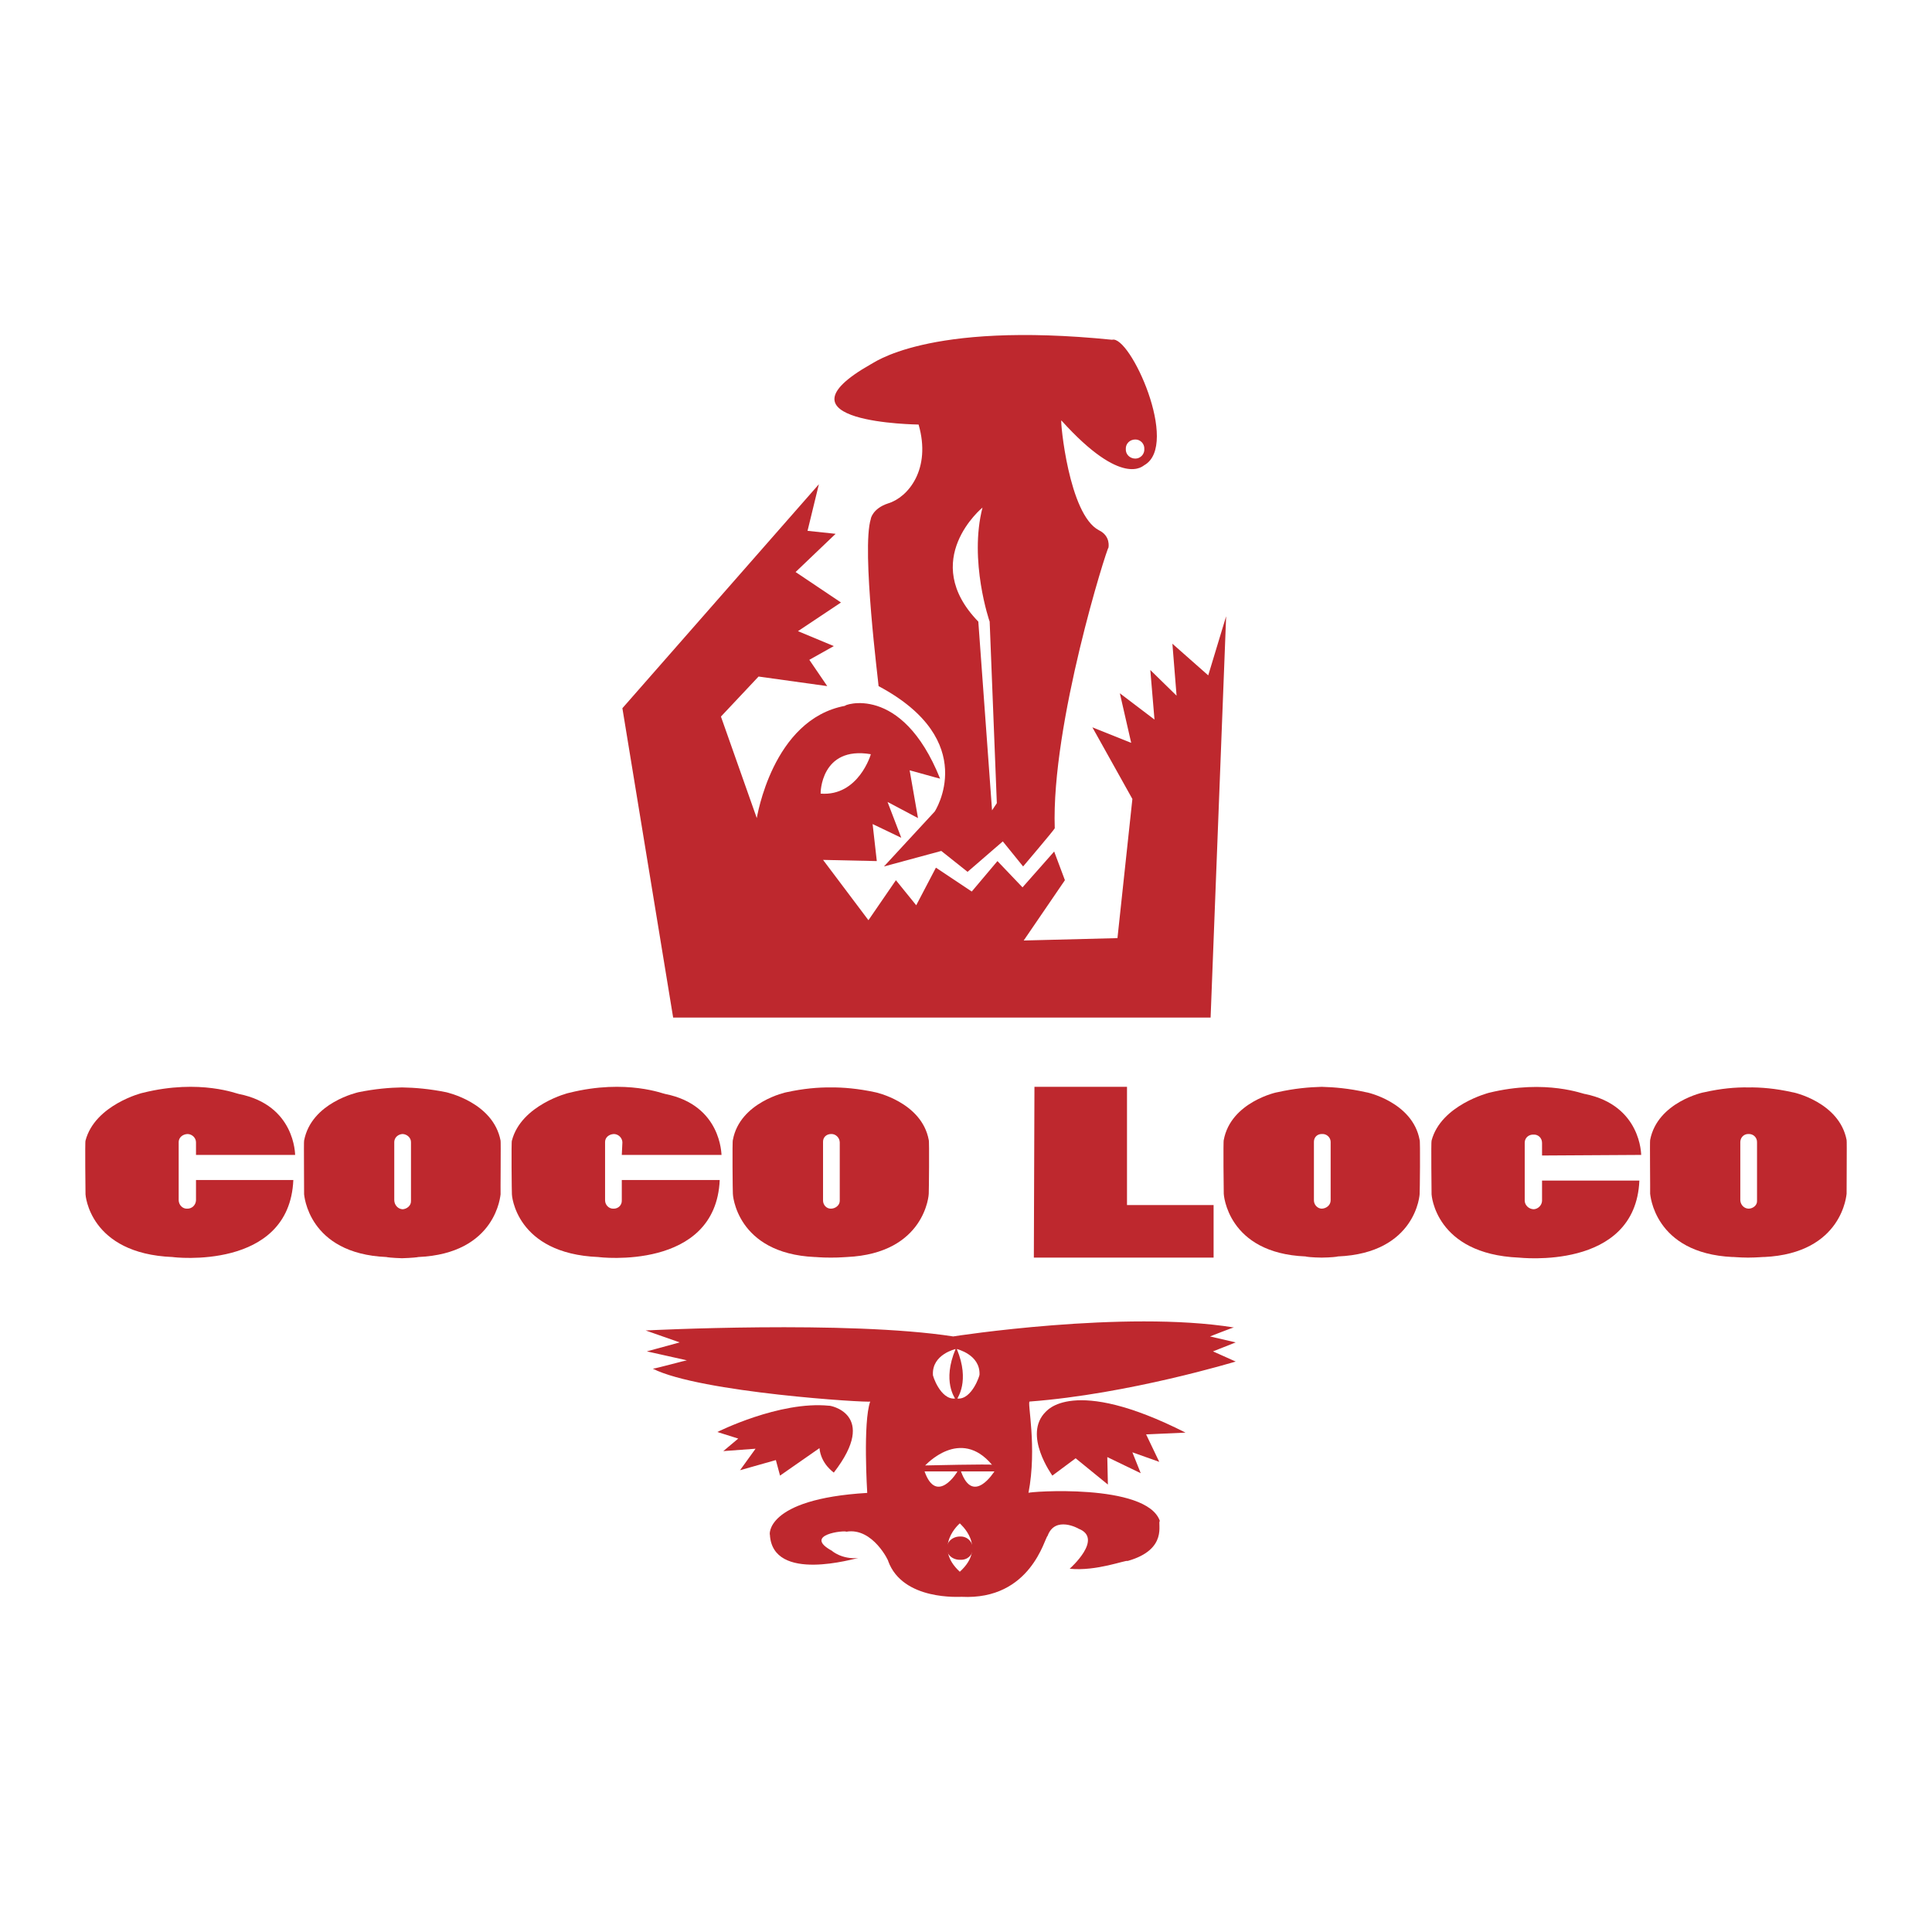 <?xml version="1.0" encoding="utf-8"?>
<!-- Generator: Adobe Illustrator 13.0.0, SVG Export Plug-In . SVG Version: 6.00 Build 14948)  -->
<!DOCTYPE svg PUBLIC "-//W3C//DTD SVG 1.0//EN" "http://www.w3.org/TR/2001/REC-SVG-20010904/DTD/svg10.dtd">
<svg version="1.0" id="Layer_1" xmlns="http://www.w3.org/2000/svg" xmlns:xlink="http://www.w3.org/1999/xlink" x="0px" y="0px"
	 width="192.756px" height="192.756px" viewBox="0 0 192.756 192.756" enable-background="new 0 0 192.756 192.756"
	 xml:space="preserve">
<g>
	<polygon fill-rule="evenodd" clip-rule="evenodd" fill="#FFFFFF" points="0,0 192.756,0 192.756,192.756 0,192.756 0,0 	"/>
	<path fill-rule="evenodd" clip-rule="evenodd" fill="#BE282E" d="M118.281,142.932l-3.934,0.178l1.312,2.74l-2.682-0.953
		l0.835,2.086l-3.337-1.609l0.06,2.74l-3.218-2.621l-2.323,1.729c0.012-0.002-2.995-4.078-0.655-6.375
		C104.373,140.887,106.904,137.168,118.281,142.932L118.281,142.932L118.281,142.932z"/>
	<path fill-rule="evenodd" clip-rule="evenodd" fill="#BE282E" d="M83.188,146.922c0.012-0.016-1.267-0.82-1.43-2.441l-3.933,2.74
		l-0.417-1.549l-3.575,1.012l1.549-2.145l-3.217,0.238l1.49-1.25l-2.085-0.656c-0.017,0.01,6.186-3.115,11.142-2.621
		C82.678,140.184,87.744,141.035,83.188,146.922L83.188,146.922L83.188,146.922z"/>
	<path fill-rule="evenodd" clip-rule="evenodd" fill="#BE282E" d="M110.952,33.898c-18.651-1.885-23.956,2.467-24.07,2.443
		c-10.359,5.873,4.739,6.009,4.766,6.017c1.285,4.437-1.036,7.263-3.038,7.865c-1.555,0.51-1.742,1.542-1.728,1.549
		c-0.952,3.031,0.794,16.558,0.774,16.683c10.221,5.452,5.596,12.525,5.601,12.512l-5.064,5.481l5.72-1.549l2.622,2.085l3.515-3.039
		l2.026,2.502c0.019-0.027,3.146-3.7,3.157-3.813c-0.361-10.394,5.22-28.02,5.362-28.002c-0.007-0.017,0.244-1.141-0.953-1.728
		c-3.023-1.562-3.867-10.962-3.754-10.962c6.135,6.802,8.176,4.489,8.281,4.468C117.735,44.391,112.731,33.38,110.952,33.898
		L110.952,33.898z M98.977,80.848l-1.37-18.828c-5.961-6.137,0.406-11.373,0.417-11.38c-1.371,5.312,0.698,11.364,0.715,11.38
		l0.715,18.112L98.977,80.848L98.977,80.848z M113.276,45.755c-0.556-0.004-0.981-0.43-0.954-0.954
		c-0.027-0.528,0.398-0.955,0.954-0.953c0.496-0.002,0.923,0.424,0.893,0.953C114.199,45.325,113.772,45.751,113.276,45.755
		L113.276,45.755z"/>
	<path fill-rule="evenodd" clip-rule="evenodd" fill="#BE282E" d="M94.448,154.49c0.009-0.678,0.606-1.207,1.371-1.193
		c0.711-0.014,1.229,0.553,1.251,1.193c-0.022,0.664-0.54,1.156-1.251,1.131C95.055,155.646,94.457,155.117,94.448,154.49
		L94.448,154.49L94.448,154.49z"/>
	<path fill-rule="evenodd" clip-rule="evenodd" fill="#BE282E" d="M19.556,115.227h9.89c-0.014-0.021,0.023-4.959-5.601-6.078
		c-0.063,0.039-3.833-1.551-9.593-0.119c-0.018-0.018-4.785,1.193-5.72,4.768c-0.062-0.01-0.004,5.348,0,5.361
		c-0.004-0.014,0.345,5.924,8.699,6.256c-0.028,0.018,11.645,1.42,12.035-7.686h-9.711v2.025c-0.023,0.475-0.401,0.852-0.894,0.834
		c-0.44,0.018-0.818-0.359-0.834-0.834v-5.838c0.022-0.451,0.419-0.762,0.894-0.775c0.459,0.014,0.836,0.391,0.834,0.834V115.227
		L19.556,115.227L19.556,115.227z"/>
	<polygon fill-rule="evenodd" clip-rule="evenodd" fill="#BE282E" points="103.147,125.473 121.081,125.473 121.081,120.23 
		112.441,120.23 112.441,108.434 103.207,108.434 103.147,125.473 103.147,125.473 	"/>
	<path fill-rule="evenodd" clip-rule="evenodd" fill="#BE282E" d="M62.037,115.227h9.95c-0.025-0.021,0.012-4.959-5.601-6.078
		c-0.074,0.039-3.845-1.551-9.593-0.119c-0.029-0.018-4.795,1.193-5.72,4.768c-0.073-0.01-0.015,5.348,0,5.361
		c-0.015-0.014,0.334,5.924,8.639,6.256c0.021,0.018,11.694,1.42,12.095-7.686h-9.771v2.025c0.025,0.475-0.353,0.852-0.834,0.834
		c-0.451,0.018-0.829-0.359-0.834-0.834v-5.838c0.012-0.451,0.409-0.762,0.894-0.775c0.448,0.014,0.826,0.391,0.834,0.834
		L62.037,115.227L62.037,115.227L62.037,115.227z"/>
	<path fill-rule="evenodd" clip-rule="evenodd" fill="#BE282E" d="M49.942,113.797c-0.73-3.82-5.398-4.811-5.422-4.826
		c-1.659-0.336-3.144-0.459-4.409-0.479c-1.245,0.02-2.692,0.143-4.349,0.479c-0.027,0.016-4.695,1.006-5.422,4.826
		c-0.042-0.029,0.014,5.334,0,5.361c0.014-0.027,0.343,5.92,8.222,6.256c-0.026,0.014,0.601,0.094,1.549,0.119
		c0.971-0.025,1.633-0.105,1.609-0.119c7.877-0.336,8.207-6.283,8.223-6.256C49.926,119.131,49.98,113.768,49.942,113.797
		L49.942,113.797z M41.004,119.814c0.022,0.477-0.414,0.809-0.834,0.834c-0.459-0.025-0.815-0.404-0.834-0.895v-5.838
		c0.024-0.445,0.399-0.756,0.834-0.775c0.445,0.02,0.85,0.379,0.834,0.834V119.814L41.004,119.814z"/>
	<path fill-rule="evenodd" clip-rule="evenodd" fill="#BE282E" d="M141.637,113.736c-0.693-3.805-5.361-4.795-5.362-4.766
		c-1.682-0.379-3.167-0.504-4.409-0.537c-1.268,0.033-2.715,0.158-4.409,0.537c0.011-0.029-4.657,0.961-5.362,4.766
		c-0.063-0.014-0.009,5.35,0,5.363c-0.009-0.014,0.32,5.934,8.162,6.256c0.012,0.027,0.638,0.107,1.609,0.117
		c0.947-0.01,1.609-0.09,1.608-0.117c7.854-0.322,8.185-6.27,8.163-6.256C141.658,119.086,141.713,113.723,141.637,113.736
		L141.637,113.736z M132.759,119.754c-0.001,0.492-0.436,0.824-0.894,0.834c-0.422-0.01-0.778-0.389-0.775-0.834v-5.838
		c0.003-0.488,0.377-0.801,0.835-0.775c0.422-0.025,0.828,0.332,0.834,0.775V119.754L132.759,119.754z"/>
	<path fill-rule="evenodd" clip-rule="evenodd" fill="#BE282E" d="M184.236,113.736c-0.728-3.797-5.396-4.789-5.422-4.766
		c-1.657-0.373-3.142-0.498-4.409-0.479c-1.243-0.02-2.69,0.105-4.349,0.479c-0.025-0.023-4.693,0.969-5.422,4.766
		c-0.04-0.008,0.016,5.355,0,5.363c0.016-0.008,0.345,5.939,8.222,6.314c-0.024-0.025,0.603,0.055,1.549,0.059
		c0.973-0.004,1.635-0.084,1.609-0.059c7.879-0.375,8.208-6.322,8.222-6.314C184.223,119.092,184.277,113.729,184.236,113.736
		L184.236,113.736z M175.299,119.814c0.024,0.439-0.411,0.77-0.834,0.773c-0.457-0.004-0.812-0.383-0.834-0.834v-5.838
		c0.026-0.482,0.401-0.795,0.834-0.775c0.447-0.02,0.853,0.34,0.834,0.834V119.814L175.299,119.814z"/>
	<path fill-rule="evenodd" clip-rule="evenodd" fill="#BE282E" d="M153.851,115.285l9.891-0.059
		c-0.011,0.002,0.025-4.934-5.602-6.078c-0.059,0.062-3.83-1.527-9.592-0.119c-0.015,0.008-4.781,1.217-5.72,4.768
		c-0.06,0.014-0.001,5.371,0,5.361c-0.001,0.01,0.349,5.949,8.699,6.314c-0.025-0.016,11.647,1.385,12.034-7.686h-9.711v2.027
		c-0.02,0.439-0.397,0.816-0.835,0.834c-0.495-0.018-0.873-0.395-0.894-0.834v-5.84c0.026-0.486,0.424-0.797,0.894-0.773
		c0.463-0.023,0.841,0.355,0.835,0.834V115.285L153.851,115.285L153.851,115.285z"/>
	<path fill-rule="evenodd" clip-rule="evenodd" fill="#BE282E" d="M120.545,67.382l-3.575-3.158l0.417,5.184l-2.621-2.562
		l0.417,4.945l-3.456-2.622l1.132,4.945l-3.872-1.549l3.991,7.149l-1.489,13.882l-9.354,0.238l4.111-6.018l-1.072-2.86l-3.158,3.575
		l-2.502-2.622l-2.562,3.039l-3.575-2.383l-1.966,3.754l-2.026-2.502l-2.741,3.992l-4.528-6.018l5.362,0.119l-0.417-3.694
		l2.859,1.37l-1.37-3.575l3.039,1.609l-0.834-4.767c-0.001-0.013,2.88,0.811,3.039,0.834c-3.864-9.632-9.766-7.298-9.473-7.269
		c-7.293,1.343-8.803,11.227-8.818,11.202l-3.575-10.128l3.754-3.993l6.852,0.954l-1.787-2.622l2.442-1.371l-3.575-1.489l4.29-2.86
		l-4.528-3.039l3.992-3.813l-2.8-0.298l1.132-4.648L62.096,70.659l5.064,30.862h53.622l1.55-40.038L120.545,67.382L120.545,67.382z
		 M86.882,75.247c0.023-0.026-1.219,4.222-5.005,3.933C81.854,79.193,81.86,74.397,86.882,75.247L86.882,75.247z"/>
	<path fill-rule="evenodd" clip-rule="evenodd" fill="#BE282E" d="M92.661,113.736c-0.7-3.789-5.368-4.779-5.362-4.766
		c-1.689-0.365-3.173-0.488-4.41-0.479c-1.274-0.01-2.722,0.113-4.409,0.479c0.003-0.014-4.664,0.977-5.362,4.766
		c-0.071,0-0.017,5.365,0,5.363c-0.017,0.002,0.313,5.949,8.163,6.314c0.004-0.016,0.63,0.064,1.608,0.059
		c0.941,0.006,1.603-0.074,1.609-0.059c7.847-0.365,8.177-6.312,8.163-6.314C92.675,119.102,92.73,113.736,92.661,113.736
		L92.661,113.736z M83.783,119.814c-0.008,0.447-0.443,0.779-0.894,0.773c-0.429,0.006-0.785-0.373-0.774-0.834v-5.838
		c-0.005-0.475,0.369-0.785,0.834-0.775c0.415-0.01,0.82,0.348,0.834,0.834V119.814L83.783,119.814z"/>
	<path fill-rule="evenodd" clip-rule="evenodd" fill="#BE282E" d="M102.729,139.832c9.909-0.746,20.532-3.99,20.556-3.99
		l-2.264-1.014l2.264-0.895l-2.562-0.596c0.03-0.006,2.242-0.891,2.383-0.893c-10.91-1.768-28.025,0.887-28.003,0.893
		c-10.498-1.629-30.71-0.596-30.684-0.596l3.396,1.191l-3.277,0.895l3.992,0.893c-0.007-0.027-3.253,0.857-3.396,0.836
		c4.717,2.383,21.537,3.416,21.688,3.275c-0.741,2.059-0.298,9.141-0.298,9.117c-10.328,0.613-9.737,4.301-9.711,4.17
		c0.269,4.852,8.531,2.344,8.818,2.324c-1.615,0.168-2.647-0.717-2.622-0.715c-2.976-1.625,1.302-2.068,1.43-1.908
		c2.675-0.455,4.298,3.086,4.171,2.92c1.456,4.002,7.209,3.559,7.328,3.576c6.931,0.354,8.291-5.918,8.58-6.078
		c0.744-2.053,3.104-0.727,3.098-0.715c2.517,0.99-0.878,3.973-0.894,3.992c2.671,0.275,5.622-0.904,5.78-0.775
		c4.12-1.162,2.939-3.818,3.217-3.992c-1.311-3.809-13.261-2.924-13.108-2.799C103.491,144.398,102.458,139.824,102.729,139.832
		L102.729,139.832z M97.726,137.152c0.04,0.016-0.751,2.51-2.205,2.383c-0.05-0.033,1.295-1.693-0.06-4.945
		C95.432,134.596,97.806,135.111,97.726,137.152L97.726,137.152z M95.342,134.59c-1.375,3.252-0.029,4.912-0.06,4.945
		c-1.473,0.127-2.264-2.367-2.204-2.383C92.979,135.111,95.352,134.596,95.342,134.59L95.342,134.59z M98.977,146.148
		c0.056-0.098-6.649,0.059-6.673,0.059C92.328,146.207,95.788,142.33,98.977,146.148L98.977,146.148z M92.243,146.803h3.278
		C95.55,146.822,93.453,150.227,92.243,146.803L92.243,146.803z M95.759,156.812c-2.741-2.512-0.011-4.807,0-4.826
		C95.748,152.006,98.557,154.301,95.759,156.812L95.759,156.812z M95.878,146.803h3.336
		C99.19,146.822,97.093,150.227,95.878,146.803L95.878,146.803z"/>
</g>
</svg>
